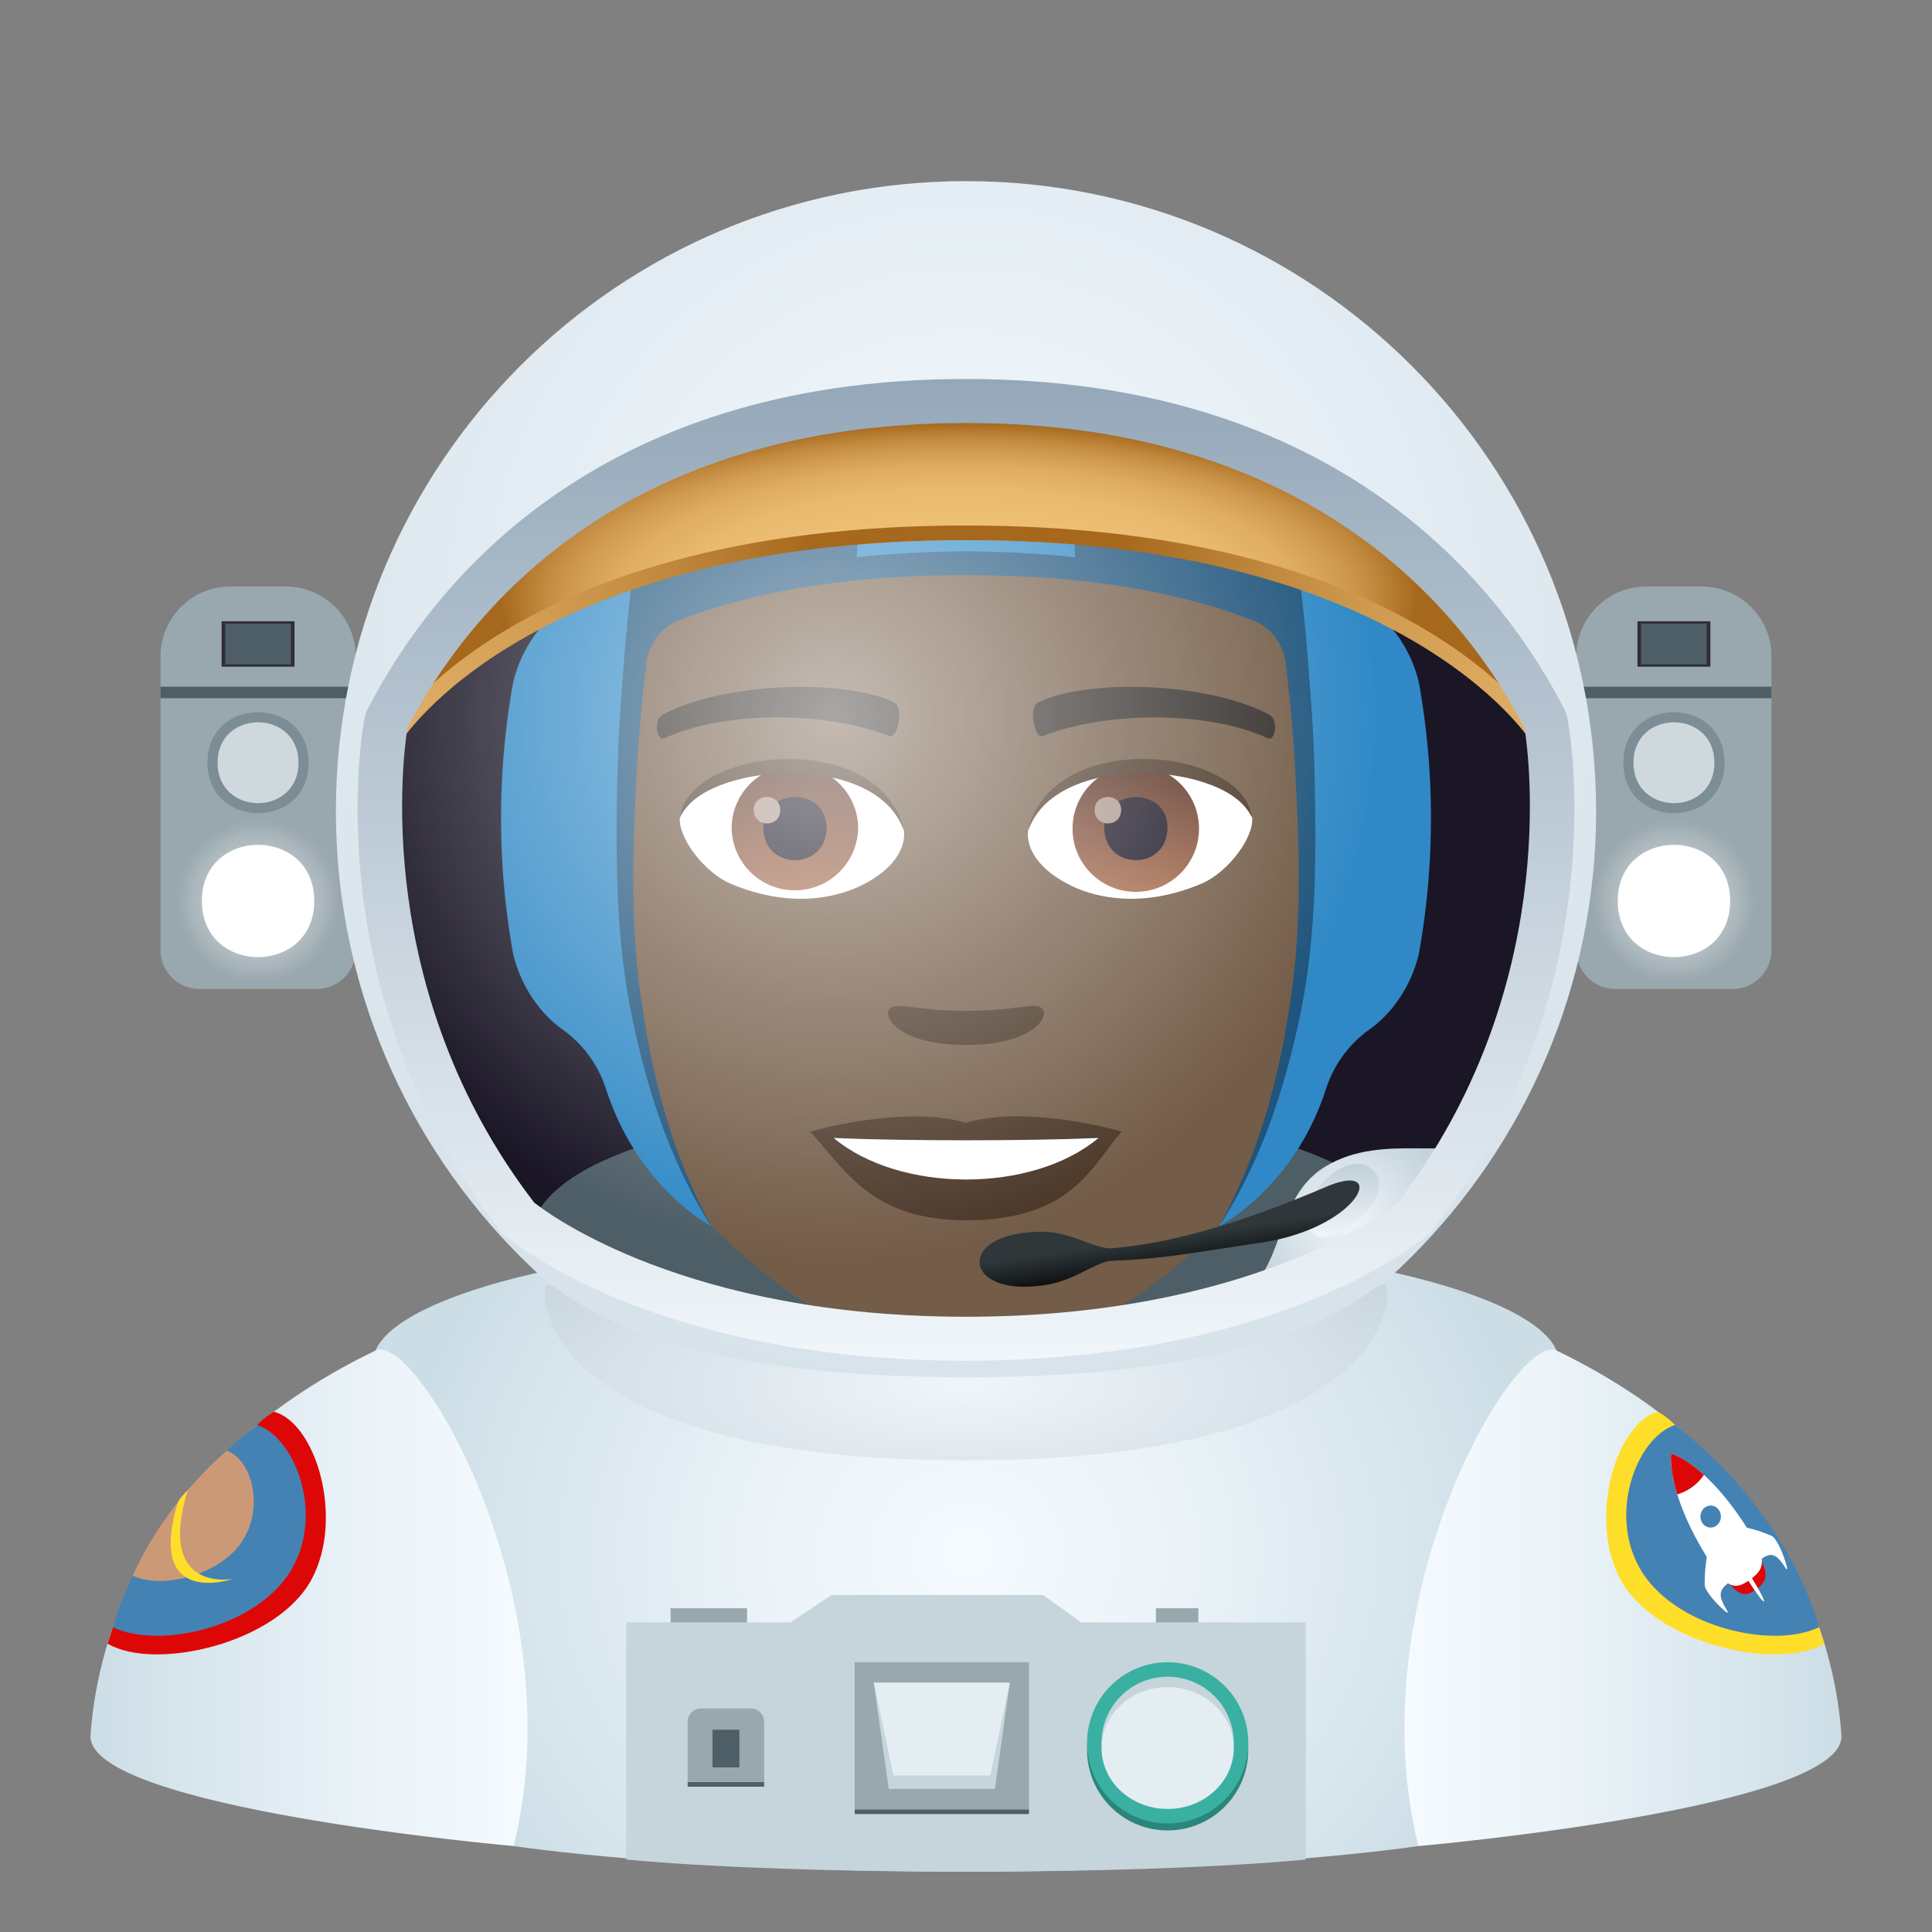 <svg xmlns="http://www.w3.org/2000/svg" xml:space="preserve" style="enable-background:new 0 0 64 64" viewBox="0 0 64 64"><rect x="0" y="0" width="64" height="64" fill="#808080" stroke="none"/><radialGradient id="a" cx="-177.579" cy="76.386" r="21.526" gradientTransform="matrix(.882 0 0 .799 188.678 -9.596)" gradientUnits="userSpaceOnUse"><stop offset="0" style="stop-color:#f5fbff"/><stop offset=".331" style="stop-color:#ecf4f9"/><stop offset=".878" style="stop-color:#d3e2ea"/><stop offset="1" style="stop-color:#ccdde6"/></radialGradient><path d="M32 40.919c-12.559 0-18.827 2.045-19.56 3.82-1.626 3.937 4.576 16.414 4.576 16.414S22.518 62 32 62s14.984-.847 14.984-.847 6.202-12.477 4.576-16.415c-.733-1.774-7-3.82-19.56-3.82z" style="fill:url(#a)"/><linearGradient id="b" x1="3165.425" x2="3179.902" y1="52.929" y2="52.929" gradientTransform="matrix(-1 0 0 1 3182.902 0)" gradientUnits="userSpaceOnUse"><stop offset="0" style="stop-color:#f5fbff"/><stop offset=".331" style="stop-color:#ecf4f9"/><stop offset=".878" style="stop-color:#d3e2ea"/><stop offset="1" style="stop-color:#ccdde6"/></linearGradient><path d="M17.016 61.153S2.845 59.907 3 57.483c.16-2.486 1.379-8.859 9.439-12.745 1.343-.647 6.608 8.203 4.576 16.415z" style="fill:url(#b)"/><path d="M10.324 52.313c-1.142 2.14-5.203 3.053-6.76 2.136l.176-.545 4.778-6.701s.183-.213.558-.437c1.371.356 2.34 3.501 1.248 5.547z" style="fill:#de0707"/><path d="M9.598 52.087c-1.172 1.842-4.338 2.546-5.858 1.817 0 0 .893-3.712 4.778-6.701 1.298.445 2.252 3.042 1.08 4.884z" style="fill:#4482b3"/><path d="M8.036 51.036c-.733 1.154-2.682 1.617-3.633 1.161 0 0 .83-2.131 3.104-4.142.813.279 1.263 1.828.53 2.981z" style="fill:#cc9976"/><path d="M6.222 49.361c-1.061 3.424 1.485 2.945 1.485 2.945s-2.886.993-1.813-2.546c0 0 .083-.165.328-.399z" style="fill:#ffde29"/><linearGradient id="c" x1="46.523" x2="61" y1="52.929" y2="52.929" gradientUnits="userSpaceOnUse"><stop offset="0" style="stop-color:#f5fbff"/><stop offset=".331" style="stop-color:#ecf4f9"/><stop offset=".878" style="stop-color:#d3e2ea"/><stop offset="1" style="stop-color:#ccdde6"/></linearGradient><path d="M46.984 61.153s14.171-1.246 14.015-3.67c-.16-2.486-1.379-8.86-9.439-12.745-1.343-.647-6.608 8.203-4.576 16.415z" style="fill:url(#c)"/><path d="M53.676 52.313c1.142 2.14 5.203 3.053 6.76 2.136l-.176-.545-4.778-6.701s-.183-.213-.558-.437c-1.371.356-2.34 3.501-1.248 5.547z" style="fill:#ffde29"/><path d="M54.402 52.087c1.172 1.842 4.338 2.546 5.857 1.817 0 0-.892-3.712-4.777-6.701-1.298.445-2.252 3.042-1.08 4.884z" style="fill:#4482b3"/><path d="M58.691 50.881c-.562-.249-.982-.302-.982-.302s.447 1.199.582 1.1c.371-.27.539-.246.877.293.016.026.042-.003.036-.026-.124-.506-.369-1.002-.513-1.065zm-2.222 1.621c.001.167.337.597.726.91.018.014.053-.001.036-.027-.338-.54-.297-.716.075-.987.134-.098-.732-.991-.732-.991s-.11.44-.105 1.095z" style="fill:#fff"/><path d="M56.895 51.889c.632 1.007.87 1.06 1.285.757.414-.301.457-.56-.175-1.567l-1.11.81z" style="fill:#de0707"/><path d="M55.358 48.153s-.179 1.256 1.228 3.496c.63 1.005.903 1.03 1.391.675.489-.356.567-.639-.063-1.643-1.407-2.24-2.556-2.528-2.556-2.528z" style="fill:#fff"/><path d="M56.478 49.936a.324.324 0 0 1 .47.098.383.383 0 0 1-.09.506.324.324 0 0 1-.47-.097.383.383 0 0 1 .09-.507z" style="fill:#4482b3"/><path d="M57.908 52.351c-.257-.41-.439-.76-.406-.784.032-.024.267.289.524.698.258.41.44.761.407.785-.033.024-.268-.29-.525-.699z" style="fill:#fff"/><path d="M55.359 48.153s-.067.47.203 1.35a1.61 1.61 0 0 0 .883-.645c-.656-.597-1.086-.705-1.086-.705z" style="fill:#de0707"/><path d="m35.815 53.743-1.26-.907h-7.008l-1.356.907h-5.448v7.855S24.436 62 32 62s11.257-.402 11.257-.402v-7.855h-7.442z" style="fill:#c5d5db"/><path d="M28.312 59.937h5.775v.156h-5.775zm-5.532-.906h2.534v.156H22.78z" style="fill:#4e5e67"/><path d="M28.312 55.063h5.775v4.874h-5.775z" style="fill:#99a8ae"/><path d="M32.958 59.26H29.44l-.495-3.519h4.506z" style="fill:#c5d5db"/><path d="M32.804 58.815h-3.21l-.648-3.074h4.506z" style="fill:#e3edf2"/><path d="M25.315 59.03H22.78v-1.993c0-.245.199-.443.443-.443h1.649c.244 0 .443.198.443.443v1.994zm-3.101-5.755h2.534v.471h-2.534zm16.077 0h1.407v.471h-1.407z" style="fill:#99a8ae"/><path d="M41.35 57.965a2.67 2.67 0 1 1-5.34 0 2.67 2.67 0 0 1 5.34 0z" style="fill:#2b857a"/><path d="M41.35 57.734a2.67 2.67 0 1 1-5.34 0 2.67 2.67 0 0 1 5.34 0z" style="fill:#3ab0a2"/><path d="M40.87 57.734c0 1.21-4.38 1.21-4.38 0a2.19 2.19 0 0 1 4.38 0z" style="fill:#c5d5db"/><path d="M40.87 57.906c0 1.115-.98 2.018-2.19 2.018s-2.19-.903-2.19-2.018c0-1.115.98-2.019 2.19-2.019s2.19.904 2.19 2.019z" style="fill:#e3edf2"/><path d="M23.602 57.3h.892v1.247h-.892z" style="fill:#4e5e67"/><ellipse cx="32" cy="26.873" rx="20.387" ry="20.388" style="fill:#1a1626" transform="rotate(-45.001 32 26.873)"/><path d="M46.432 41.096c0 4.22-28.864 4.22-28.864 0-.011-6.02 28.864-6.02 28.864 0z" style="fill:#4e5e67"/><path d="M32 10.653c-9.242 0-13.694 7.529-13.14 17.204.115 1.942.656 4.751 1.325 7.159 1.382 5 7.497 10.031 11.815 10.031s10.427-5.031 11.815-10.031c.669-2.408 1.21-5.21 1.325-7.16.554-9.674-3.898-17.203-13.14-17.203z" style="fill:#735c48"/><path d="M42.044 23.672c-2.114-1.12-6.159-1.172-7.662-.395-.325.153-.108 1.21.16 1.108 2.101-.828 5.49-.847 7.451.07.261.128.37-.624.051-.783zm-20.088 0c2.114-1.12 6.159-1.172 7.668-.395.325.153.109 1.21-.16 1.108-2.1-.828-5.483-.847-7.451.07-.268.128-.376-.624-.057-.783z" style="fill:#302b27"/><path d="M34.497 33.385c-.261-.184-.886.102-2.497.102-1.612 0-2.23-.287-2.497-.102-.318.223.185 1.23 2.497 1.23 2.306 0 2.809-1.007 2.497-1.23zM32 37.194c-2.076-.611-5.16.293-5.16.293 1.173 1.28 2.033 2.936 5.16 2.936 3.58 0 4.19-1.879 5.16-2.936 0-.006-3.084-.91-5.16-.293z" style="fill:#4a3728"/><path d="M27.618 37.697c2.178 1.828 6.58 1.841 8.77 0-2.324.102-6.433.102-8.77 0zm2.325-10.21c.076.612-.338 1.338-1.484 1.88-.733.343-2.249.75-4.249-.09-.891-.376-1.764-1.554-1.687-2.204 1.082-2.038 6.407-2.337 7.42.414z" style="fill:#fff"/><linearGradient id="d" x1="-1210.322" x2="-1210.322" y1="172.399" y2="171.762" gradientTransform="translate(7978.266 -1103.139) scale(6.57)" gradientUnits="userSpaceOnUse"><stop offset="0" style="stop-color:#a6694a"/><stop offset="1" style="stop-color:#4f2a1e"/></linearGradient><path d="M26.331 25.354c1.153 0 2.096.936 2.096 2.089a2.096 2.096 0 0 1-4.191 0c0-1.153.936-2.09 2.095-2.09z" style="fill:url(#d)"/><path d="M25.287 27.41c0 1.447 2.095 1.447 2.095 0-.006-1.343-2.095-1.343-2.095 0z" style="fill:#1a1626"/><path d="M24.968 26.825c0 .605.88.605.88 0-.007-.567-.88-.567-.88 0z" style="fill:#ab968c"/><path d="M29.955 27.57c-.847-2.732-6.643-2.325-7.432-.49.293-2.357 6.706-2.975 7.432.49z" style="fill:#4a3728"/><path d="M34.057 27.487c-.076.612.338 1.338 1.484 1.88.733.343 2.249.75 4.249-.09.898-.376 1.764-1.554 1.687-2.204-1.082-2.038-6.407-2.337-7.42.414z" style="fill:#fff"/><linearGradient id="e" x1="-1211.302" x2="-1211.302" y1="172.399" y2="171.762" gradientTransform="translate(7995.996 -1103.139) scale(6.57)" gradientUnits="userSpaceOnUse"><stop offset="0" style="stop-color:#a6694a"/><stop offset="1" style="stop-color:#4f2a1e"/></linearGradient><circle cx="37.624" cy="27.449" r="2.095" style="fill:url(#e)"/><path d="M36.58 27.41c0 1.447 2.095 1.447 2.095 0-.006-1.343-2.095-1.343-2.095 0z" style="fill:#1a1626"/><path d="M36.261 26.825c0 .605.879.605.879 0-.007-.567-.879-.567-.879 0z" style="fill:#ab968c"/><path d="M34.045 27.57c.847-2.726 6.636-2.337 7.426-.49-.286-2.357-6.7-2.975-7.426.49z" style="fill:#4a3728"/><path d="M47.007 22.634a4.43 4.43 0 0 0-1.04-1.987c-.418-.458-.652-1.058-.717-1.684-.414-3.93-2.543-11.916-13.25-11.916s-12.837 7.986-13.25 11.916c-.066.626-.299 1.226-.718 1.684a4.43 4.43 0 0 0-1.039 1.987 25.456 25.456 0 0 0 0 8.938c.245 1.089.917 2.022 1.633 2.524a3.901 3.901 0 0 1 1.454 1.994c1.066 3.281 3.485 4.534 3.485 4.534s-2.86-4.285-2.86-11.821c0-3.288.196-5.58.346-6.85.09-.763.562-1.42 1.256-1.705 1.526-.625 4.689-1.589 9.693-1.589 5.003 0 8.167.964 9.693 1.589.694.284 1.166.942 1.256 1.705.15 1.27.345 3.562.345 6.85 0 7.536-2.915 11.821-2.915 11.821s2.474-1.253 3.54-4.534a3.897 3.897 0 0 1 1.453-1.994c.718-.501 1.39-1.435 1.634-2.524.528-2.953.528-5.986.001-8.938z" style="fill:#3089c6"/><path d="M23.564 40.623c-1.412-2.194-2.19-4.718-2.69-7.25-.488-2.55-.477-5.157-.421-7.727.038-1.297.099-2.562.266-3.885.122-.724.585-1.42 1.3-1.773a15.79 15.79 0 0 1 1.946-.688c2.616-.749 5.34-1.017 8.042-1.037 2.703.02 5.427.29 8.043 1.041.661.197 1.278.395 1.947.694a2.442 2.442 0 0 1 1.286 1.782c.165 1.32.229 2.587.265 3.884.055 2.569.066 5.177-.432 7.728-.51 2.53-1.305 5.05-2.736 7.232 1.265-2.266 1.967-4.775 2.337-7.294.411-2.523.328-5.085.197-7.64a58.852 58.852 0 0 0-.334-3.798c-.092-.54-.436-1.034-.92-1.271a15.07 15.07 0 0 0-1.823-.625c-2.526-.702-5.186-.943-7.829-.941-2.643-.006-5.303.236-7.83.935-.62.175-1.271.387-1.826.623-.487.234-.835.724-.93 1.264a57.903 57.903 0 0 0-.337 3.796c-.131 2.555-.212 5.117.187 7.642.361 2.52 1.047 5.033 2.292 7.308z" style="fill:#1f547c"/><path d="M34.554 7.236c.452 3.091.852 6.93 1.085 11.61 2.94.31 4.94.944 6.054 1.4.695.285 1.167.943 1.257 1.706.134 1.144.305 3.123.338 5.906h.266c0-2.066-.003-10.001-2.318-17.664-1.56-1.437-3.715-2.548-6.682-2.958zm-5.109 0c-2.967.41-5.122 1.52-6.682 2.958-2.315 7.663-2.318 15.598-2.318 17.664h.266c.032-2.783.204-4.762.339-5.906.09-.763.562-1.42 1.255-1.705 1.115-.457 3.115-1.09 6.055-1.4.234-4.681.633-8.52 1.085-11.611z" style="fill:#1f547c"/><path d="M57.394 32.761h-3.885a1.29 1.29 0 0 1-1.29-1.29v-9.726a2.316 2.316 0 0 1 2.316-2.316h1.833a2.316 2.316 0 0 1 2.316 2.316v9.726a1.29 1.29 0 0 1-1.29 1.29z" style="fill:#99a8ae"/><path d="M52.219 22.748h6.465v.381h-6.465z" style="fill:#4e5e67"/><path d="M54.243 20.581h2.416v1.504h-2.416z" style="fill:#302c3b"/><path d="M54.365 20.657h2.173v1.353h-2.173z" style="fill:#4e5e67"/><path d="M57.126 25.266c0 2.232-3.35 2.232-3.35 0 0-2.233 3.35-2.233 3.35 0z" style="fill:#7d8d96"/><path d="M56.791 25.266c0 1.785-2.68 1.785-2.68 0s2.68-1.785 2.68 0z" style="fill:#cfd8dd"/><radialGradient id="f" cx="55.452" cy="29.846" r="2.704" gradientUnits="userSpaceOnUse"><stop offset="0" style="stop-color:#fff"/><stop offset=".915" style="stop-color:#fff;stop-opacity:.085"/><stop offset="1" style="stop-color:#fff;stop-opacity:0"/></radialGradient><path d="M58.156 29.846c0 3.604-5.409 3.604-5.409 0s5.409-3.604 5.409 0z" style="opacity:.8;fill:url(#f)"/><path d="M57.313 29.846c0 2.48-3.723 2.48-3.723 0 0-2.479 3.723-2.479 3.723 0z" style="fill:#fff"/><path d="M10.49 32.761H6.607a1.29 1.29 0 0 1-1.29-1.29v-9.726a2.316 2.316 0 0 1 2.316-2.316h1.833a2.316 2.316 0 0 1 2.316 2.316v9.726a1.29 1.29 0 0 1-1.29 1.29z" style="fill:#99a8ae"/><path d="M5.316 22.748h6.465v.381H5.316z" style="fill:#4e5e67"/><path d="M7.34 20.581h2.416v1.504H7.34z" style="fill:#302c3b"/><path d="M7.462 20.657h2.173v1.353H7.462z" style="fill:#4e5e67"/><path d="M10.223 25.266c0 2.232-3.35 2.232-3.35 0 0-2.233 3.35-2.233 3.35 0z" style="fill:#7d8d96"/><path d="M9.888 25.266c0 1.785-2.68 1.785-2.68 0s2.68-1.785 2.68 0z" style="fill:#cfd8dd"/><radialGradient id="g" cx="8.549" cy="29.846" r="2.704" gradientUnits="userSpaceOnUse"><stop offset="0" style="stop-color:#fff"/><stop offset=".915" style="stop-color:#fff;stop-opacity:.085"/><stop offset="1" style="stop-color:#fff;stop-opacity:0"/></radialGradient><path d="M11.253 29.846c0 3.604-5.409 3.604-5.409 0s5.409-3.604 5.409 0z" style="opacity:.8;fill:url(#g)"/><path d="M10.41 29.846c0 2.48-3.723 2.48-3.723 0 0-2.479 3.723-2.479 3.723 0z" style="fill:#fff"/><radialGradient id="h" cx="-45.594" cy="247.837" r="3.945" gradientTransform="translate(87.534 -192.8) scale(.941)" gradientUnits="userSpaceOnUse"><stop offset="0" style="stop-color:#f0f6fa"/><stop offset="1" style="stop-color:#c0cfd9"/></radialGradient><path d="M43.9 38.645c-1.959 1.197-1.092 3.958-3.648 4.732 5.95 0 8.737-5.825 8.737-5.825-.625 1.042-3.129-.105-5.088 1.093z" style="fill:url(#h)"/><linearGradient id="i" x1="44.484" x2="44.484" y1="41.017" y2="43.444" gradientTransform="matrix(1 0 0 -1 0 82)" gradientUnits="userSpaceOnUse"><stop offset="0" style="stop-color:#f0f6fa"/><stop offset="1" style="stop-color:#c0cfd9"/></linearGradient><path d="M45.405 38.695c-1-.723-2.896 1.56-1.809 2.233.636.393 2.898-1.446 1.81-2.233z" style="fill:url(#i)"/><linearGradient id="j" x1="38.999" x2="38.794" y1="39.605" y2="41.044" gradientTransform="matrix(1 0 0 -1 0 82)" gradientUnits="userSpaceOnUse"><stop offset="0" style="stop-color:#000"/><stop offset="1" style="stop-color:#2f373a"/></linearGradient><path d="M44.027 39.274c-2.963 1.27-5.216 1.905-7.173 2.075-.601.052-1.447-.622-2.52-.54-2.63.08-2.4 2.05 0 1.794 1.224-.085 1.903-.816 2.52-.839 1.435-.052 2.256-.192 4.683-.566 3.415-.41 4.5-2.73 2.49-1.924z" style="fill:url(#j)"/><radialGradient id="k" cx="-59.088" cy="226.935" r="29.676" gradientTransform="translate(87.534 -192.8) scale(.941)" gradientUnits="userSpaceOnUse"><stop offset="0" style="stop-color:#f5fbff"/><stop offset="1" style="stop-color:#d4e0e8"/></radialGradient><path d="M32 6c-11.528 0-20.873 9.345-20.873 20.873S20.472 47.746 32 47.746 52.873 38.4 52.873 26.873 43.528 6 32 6zm14.834 34.259S42.23 44.26 32 44.26s-14.834-4.002-14.834-4.002c-6.054-7.824-4.368-16.466-4.368-16.466C14.727 20.017 19.882 13.194 32 13.194c12.118 0 17.273 6.823 19.2 10.599 0 0 1.687 8.642-4.366 16.466z" style="fill:url(#k)"/><radialGradient id="l" cx="-63.693" cy="230.067" r="24.311" gradientTransform="translate(87.534 -192.8) scale(.941)" gradientUnits="userSpaceOnUse"><stop offset="0" style="stop-color:#fff;stop-opacity:.73"/><stop offset=".788" style="stop-color:#fff;stop-opacity:0"/></radialGradient><path d="M46.834 40.345S42.23 44.347 32 44.347s-14.834-4.002-14.834-4.002c-6.054-7.823-4.368-16.466-4.368-16.466C14.727 20.104 19.882 13.28 32 13.28c12.118 0 17.273 6.823 19.2 10.598 0 0 1.687 8.643-4.366 16.466z" style="opacity:.8;fill:url(#l);enable-background:new"/><radialGradient id="m" cx="-59.269" cy="598.905" r="17.639" gradientTransform="matrix(.941 0 0 .36 87.534 -195.799)" gradientUnits="userSpaceOnUse"><stop offset="0" style="stop-color:#efc177"/><stop offset=".419" style="stop-color:#edbf75"/><stop offset=".57" style="stop-color:#e8b96e"/><stop offset=".678" style="stop-color:#dfad63"/><stop offset=".765" style="stop-color:#d19c52"/><stop offset=".839" style="stop-color:#bf873c"/><stop offset=".904" style="stop-color:#aa6d21"/><stop offset=".914" style="stop-color:#a6681c"/></radialGradient><path d="M13.497 24.113s4.03-6.22 18.503-6.22c14.472 0 18.502 6.22 18.502 6.22S46.674 14.01 32 14.01 13.497 24.113 13.497 24.113z" style="fill:url(#m)"/><radialGradient id="n" cx="-59.003" cy="223.661" r="64.104" gradientTransform="translate(87.534 -192.8) scale(.941)" gradientUnits="userSpaceOnUse"><stop offset=".086" style="stop-color:#a6681c"/><stop offset=".096" style="stop-color:#aa6d21"/><stop offset=".161" style="stop-color:#bf873c"/><stop offset=".235" style="stop-color:#d19c52"/><stop offset=".322" style="stop-color:#dfad63"/><stop offset=".43" style="stop-color:#e8b96e"/><stop offset=".581" style="stop-color:#edbf75"/><stop offset="1" style="stop-color:#efc177"/></radialGradient><path d="M32 17.408c-14.774 0-18.967 6.63-19.139 6.912l.415.252c.04-.066 4.25-6.679 18.724-6.679s18.683 6.612 18.724 6.679l.415-.253c-.172-.282-4.364-6.911-19.14-6.911z" style="fill:url(#n)"/><linearGradient id="o" x1="32" x2="32" y1="237.077" y2="204.554" gradientTransform="translate(0 -192)" gradientUnits="userSpaceOnUse"><stop offset="0" style="stop-color:#f0f6fa"/><stop offset="1" style="stop-color:#95a8b9"/></linearGradient><path d="M32 45.077c-10.383 0-15.115-4.011-15.311-4.181l-.098-.104c-6.185-7.993-4.578-16.685-4.507-17.05l.066-.192c2.097-4.107 7.464-10.996 19.85-10.996 12.385 0 17.752 6.89 19.849 10.996l.066.192c.071.366 1.678 9.058-4.507 17.05l-.098.104c-.195.17-4.928 4.18-15.31 4.18zm-14.307-5.242c.51.404 5.058 3.784 14.307 3.784 9.242 0 13.79-3.375 14.308-3.785 5.378-7.007 4.345-14.777 4.194-15.721-1.98-3.82-6.99-10.103-18.502-10.103-11.512 0-16.522 6.283-18.503 10.104-.15.942-1.184 8.713 4.196 15.72z" style="fill:url(#o)"/><radialGradient id="p" cx="-116.75" cy="-67.422" r="27.997" gradientTransform="matrix(.773 0 0 -.254 122.163 28.812)" gradientUnits="userSpaceOnUse"><stop offset="0" style="stop-color:#f0f6fa"/><stop offset="1" style="stop-color:#c0cfd9"/></radialGradient><path d="M45.812 42.552c-.466 0-2.582 3.071-13.812 3.071s-13.394-3.071-13.812-3.071c-.07 0-.143-.009-.143.321 0 1.456 1.93 5.504 13.956 5.504 12.025 0 13.956-4.048 13.956-5.504-.001-.33-.074-.321-.145-.321z" style="fill:url(#p)"/></svg>